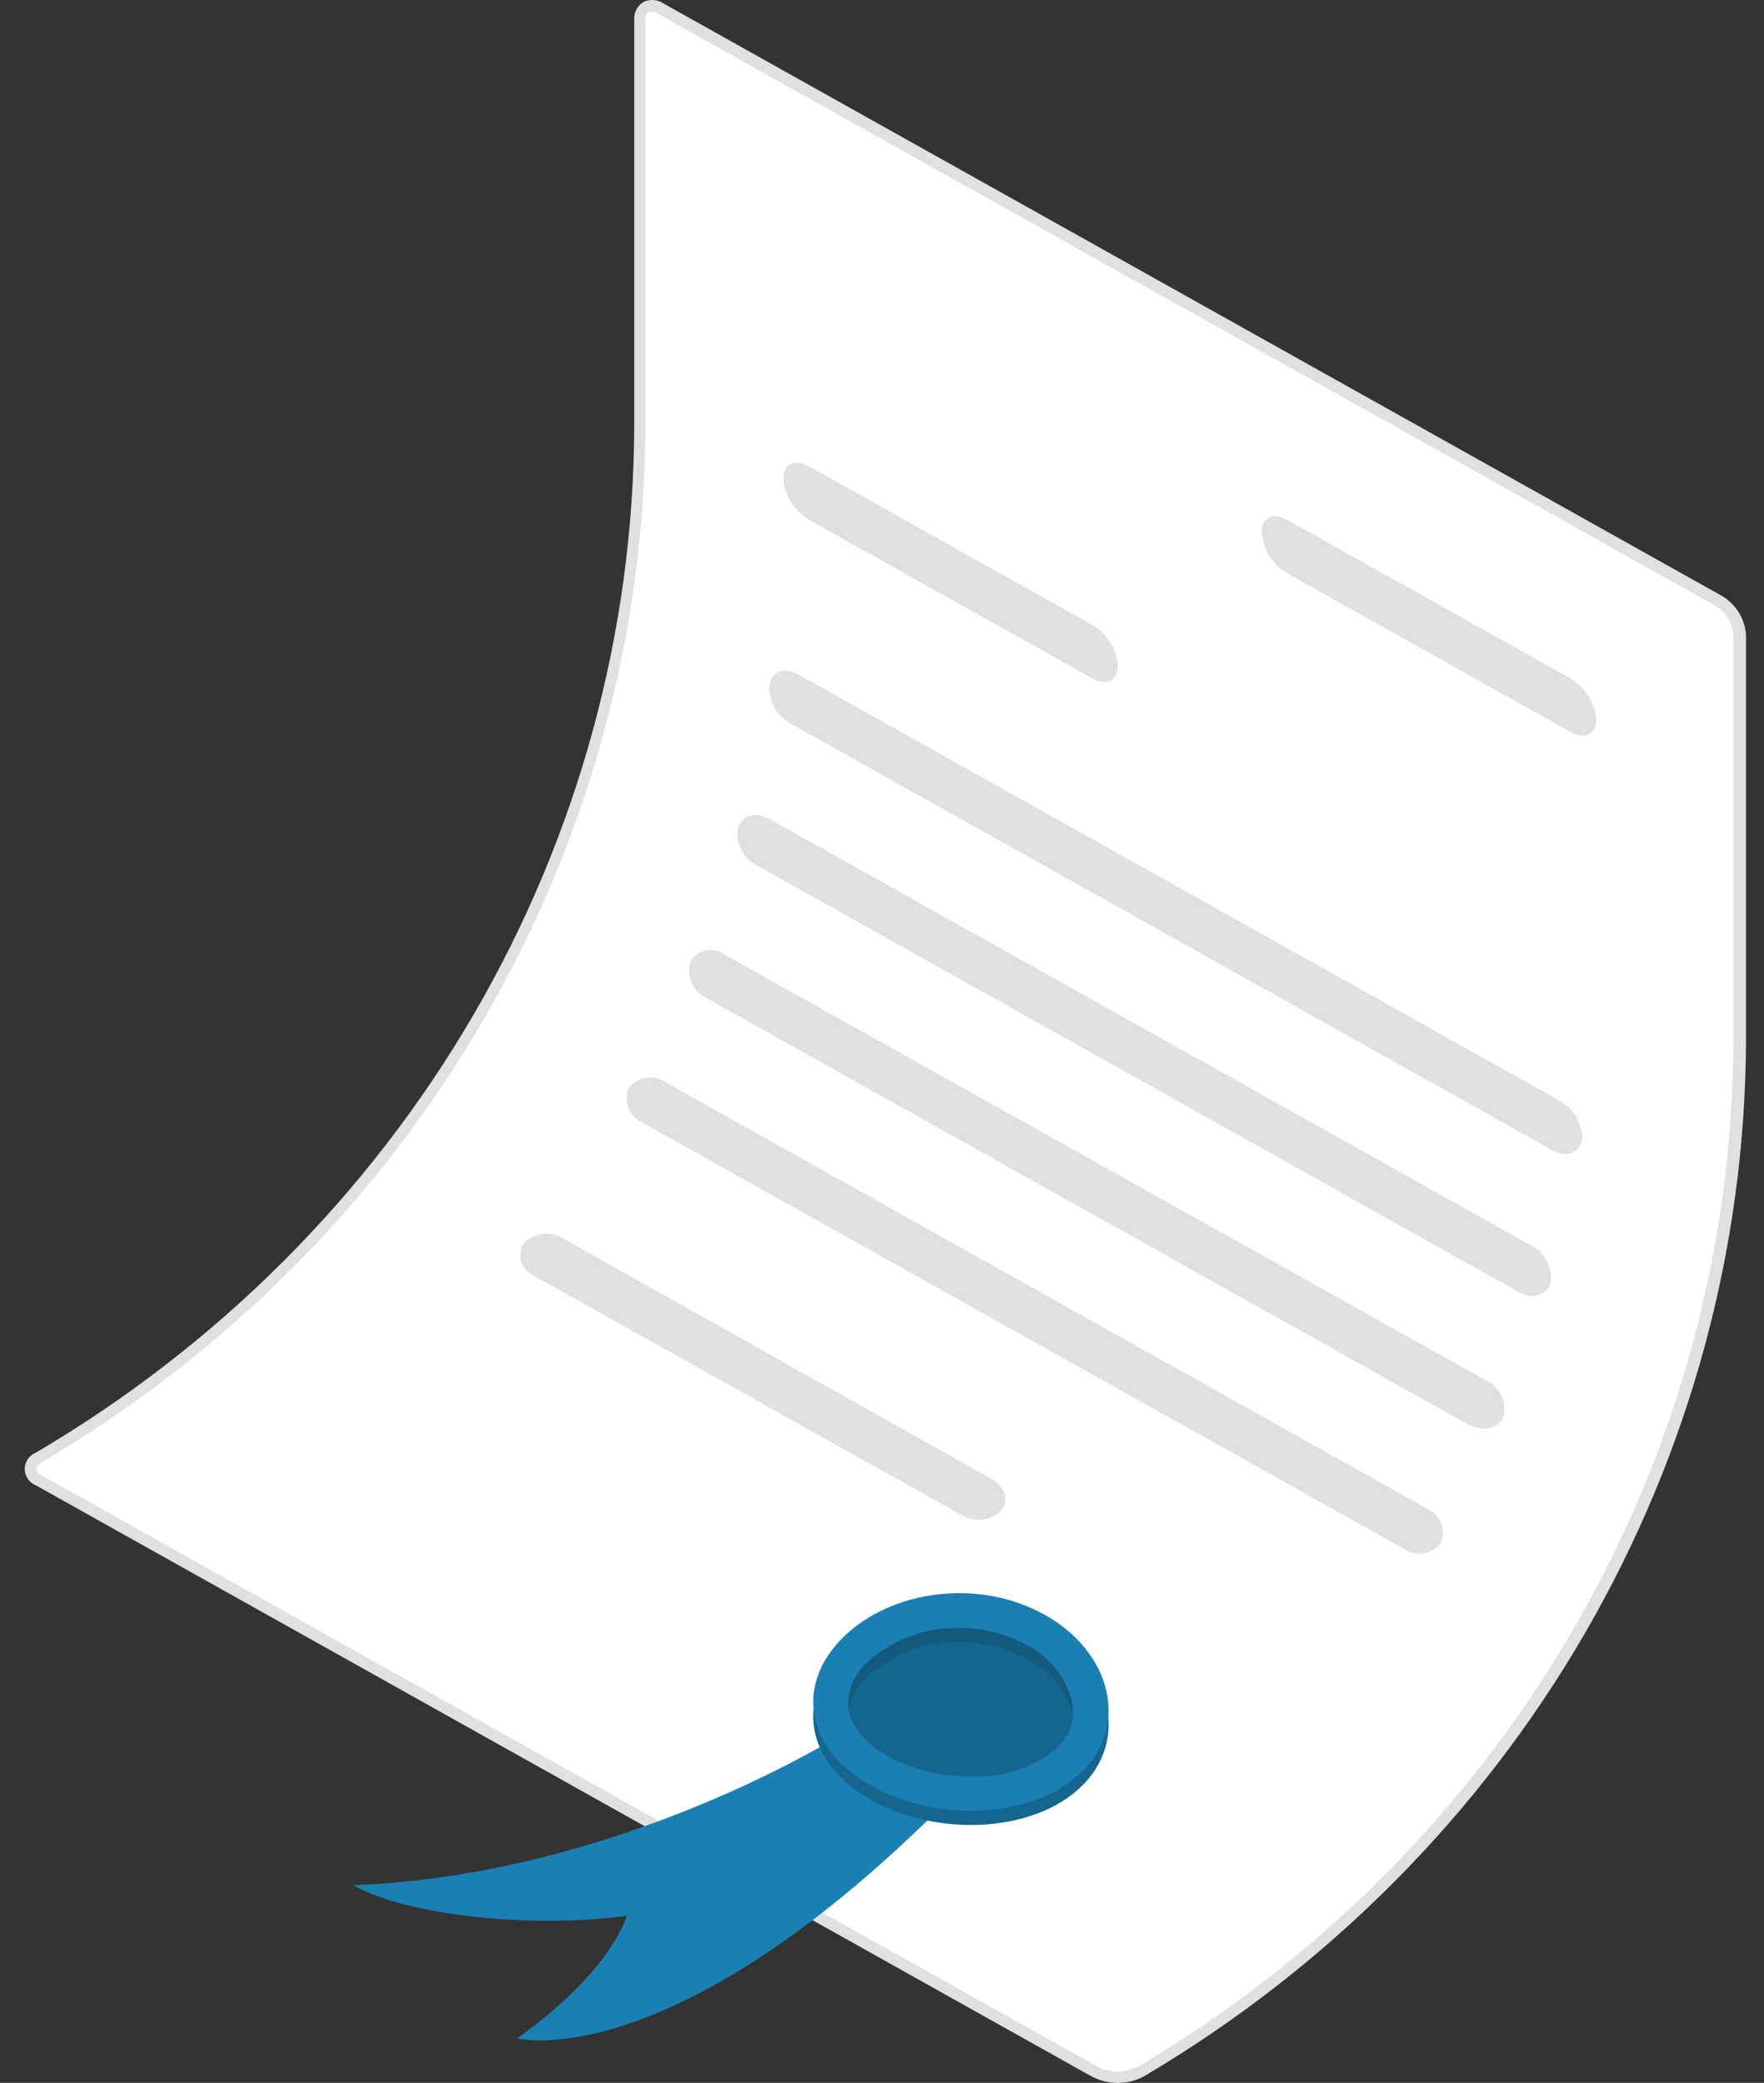 <?xml version="1.0" encoding="UTF-8"?> <svg xmlns="http://www.w3.org/2000/svg" width="61" height="72" viewBox="0 0 61 72" fill="none"><rect x="0" y="0" width="61" height="72" fill="#333333" stroke="none"/> <path d="M1.34 50.38C7.683 46.672 12.929 41.439 16.571 35.187C20.213 28.935 22.126 21.876 22.125 14.696V0.682C22.125 0.248 22.442 0.071 22.829 0.288L59.451 20.779C59.655 20.909 59.825 21.084 59.947 21.29C60.07 21.495 60.141 21.726 60.154 21.963V35.976C60.15 43.124 58.249 50.151 54.634 56.381C51.019 62.611 45.811 67.835 39.512 71.549C39.252 71.699 38.955 71.778 38.652 71.778C38.349 71.778 38.051 71.699 37.791 71.549L1.344 51.176C1.259 51.148 1.185 51.094 1.132 51.023C1.08 50.952 1.051 50.867 1.051 50.779C1.05 50.692 1.078 50.606 1.13 50.535C1.182 50.463 1.255 50.409 1.34 50.38Z" fill="white"></path> <path d="M38.653 72C38.315 72 37.984 71.913 37.693 71.747L1.246 51.347C1.13 51.3 1.032 51.221 0.962 51.12C0.893 51.019 0.855 50.9 0.855 50.779C0.855 50.657 0.893 50.538 0.962 50.437C1.032 50.336 1.13 50.257 1.246 50.211C7.543 46.506 12.752 41.295 16.374 35.078C19.997 28.86 21.911 21.845 21.933 14.704V0.683C21.924 0.564 21.948 0.444 22.002 0.337C22.057 0.229 22.14 0.138 22.242 0.072C22.353 0.017 22.476 -0.007 22.599 0.002C22.722 0.01 22.841 0.051 22.942 0.119L59.564 20.61C59.801 20.756 59.999 20.955 60.141 21.191C60.282 21.426 60.363 21.691 60.378 21.963V35.977C60.351 43.158 58.431 50.214 54.798 56.473C51.166 62.732 45.943 67.986 39.625 71.735C39.333 71.91 38.996 72.001 38.653 72ZM1.45 50.55C1.327 50.621 1.258 50.704 1.258 50.783C1.258 50.862 1.327 50.937 1.45 51.004L37.896 71.408C38.126 71.539 38.387 71.608 38.653 71.608C38.919 71.608 39.18 71.539 39.41 71.408C45.663 67.691 50.833 62.484 54.426 56.284C58.02 50.084 59.919 43.096 59.942 35.984V21.963C59.929 21.761 59.867 21.564 59.763 21.388C59.659 21.212 59.514 21.062 59.34 20.949L22.718 0.458C22.677 0.428 22.629 0.408 22.578 0.399C22.527 0.391 22.475 0.395 22.425 0.411C22.386 0.444 22.355 0.486 22.337 0.534C22.318 0.581 22.312 0.633 22.32 0.683V14.696C22.297 21.906 20.365 28.989 16.709 35.268C13.052 41.546 7.794 46.808 1.437 50.55H1.45Z" fill="#E0E0E0"></path> <path d="M44.508 17.967L54.319 23.458C54.569 23.611 54.779 23.819 54.932 24.065C55.084 24.311 55.175 24.588 55.197 24.875C55.197 25.387 54.791 25.581 54.319 25.308L44.508 19.817C44.257 19.664 44.047 19.455 43.894 19.208C43.741 18.962 43.651 18.684 43.629 18.397C43.617 17.896 44.012 17.694 44.508 17.967Z" fill="#E0E0E0"></path> <path d="M38.658 23.024C38.658 23.533 38.251 23.727 37.775 23.454L27.969 17.967C27.718 17.814 27.508 17.606 27.355 17.36C27.203 17.114 27.112 16.837 27.09 16.55C27.09 16.038 27.497 15.844 27.969 16.116L37.775 21.604C38.027 21.757 38.239 21.965 38.392 22.212C38.545 22.459 38.637 22.737 38.658 23.024Z" fill="#E0E0E0"></path> <path d="M54.705 39.404C54.632 39.874 54.168 40.032 53.679 39.759L27.349 25.02C27.109 24.884 26.913 24.686 26.783 24.449C26.652 24.211 26.592 23.944 26.608 23.675C26.681 23.205 27.125 23.044 27.609 23.316L53.948 38.059C54.19 38.194 54.388 38.391 54.521 38.629C54.655 38.866 54.718 39.134 54.705 39.404Z" fill="#E0E0E0"></path> <path d="M53.618 44.352C53.488 44.79 52.983 44.925 52.495 44.652L26.164 29.909C25.933 29.786 25.747 29.596 25.631 29.366C25.516 29.135 25.478 28.876 25.521 28.623C25.648 28.181 26.136 28.043 26.62 28.315L52.955 43.058C53.19 43.181 53.379 43.372 53.498 43.604C53.617 43.835 53.659 44.097 53.618 44.352Z" fill="#E0E0E0"></path> <path d="M51.98 48.984C51.805 49.398 51.264 49.508 50.759 49.236L24.424 34.497C24.198 34.385 24.019 34.2 23.918 33.974C23.817 33.748 23.801 33.495 23.871 33.258C23.923 33.158 23.997 33.069 24.089 33C24.18 32.931 24.286 32.882 24.399 32.857C24.513 32.832 24.63 32.832 24.744 32.856C24.857 32.88 24.963 32.929 25.055 32.998L51.427 47.741C51.651 47.856 51.829 48.041 51.93 48.268C52.031 48.494 52.048 48.747 51.98 48.984Z" fill="#E0E0E0"></path> <path d="M49.832 53.335C49.688 53.527 49.471 53.656 49.23 53.693C48.988 53.731 48.741 53.674 48.542 53.536L22.211 38.805C21.991 38.704 21.82 38.525 21.732 38.304C21.644 38.084 21.647 37.84 21.739 37.621C21.807 37.526 21.895 37.444 21.996 37.382C22.097 37.319 22.21 37.277 22.328 37.257C22.446 37.237 22.567 37.24 22.684 37.266C22.801 37.292 22.911 37.341 23.009 37.408L49.343 52.148C49.565 52.248 49.739 52.427 49.83 52.648C49.92 52.868 49.921 53.114 49.832 53.335Z" fill="#E0E0E0"></path> <path d="M34.626 52.219C34.447 52.395 34.209 52.506 33.955 52.532C33.7 52.557 33.444 52.497 33.231 52.361L18.468 44.103C18.363 44.058 18.269 43.991 18.193 43.907C18.116 43.824 18.059 43.725 18.025 43.618C17.991 43.512 17.98 43.399 17.994 43.288C18.008 43.178 18.046 43.071 18.106 42.975C18.282 42.797 18.517 42.684 18.769 42.656C19.022 42.628 19.277 42.687 19.489 42.821L34.256 51.106C34.744 51.363 34.911 51.876 34.626 52.219Z" fill="#E0E0E0"></path> <path d="M29.232 59.876C29.232 59.876 21.501 64.823 12.211 65.166C14.103 66.228 18.372 66.666 21.667 66.228C21.667 66.228 21.208 68.086 17.883 70.461C17.883 70.461 23.295 71.877 33.016 61.991L29.232 59.876Z" fill="#1A80B3"></path> <path d="M37.413 61.734C35.757 63.367 32.416 63.505 30.133 62.227C27.851 60.949 27.493 58.743 29.149 57.098C30.805 55.453 33.84 55.039 36.123 56.309C38.406 57.58 39.069 60.108 37.413 61.734Z" fill="#1A80B3"></path> <path opacity="0.2" d="M37.413 61.734C35.757 63.367 32.416 63.505 30.133 62.227C27.851 60.949 27.493 58.743 29.149 57.098C30.805 55.453 33.84 55.039 36.123 56.309C38.406 57.58 39.069 60.108 37.413 61.734Z" fill="black"></path> <path d="M37.413 61.241C35.757 62.875 32.416 63.009 30.133 61.734C27.851 60.46 27.493 58.247 29.149 56.606C30.805 54.965 33.84 54.542 36.123 55.817C38.406 57.091 39.069 59.608 37.413 61.241Z" fill="#1A80B3"></path> <path d="M33.573 61.407C32.577 61.417 31.595 61.176 30.724 60.709C29.91 60.255 29.422 59.663 29.337 59.036C29.316 58.742 29.364 58.447 29.479 58.173C29.593 57.9 29.77 57.655 29.996 57.458C30.849 56.677 31.984 56.252 33.157 56.274C33.976 56.267 34.782 56.47 35.493 56.862C35.897 57.062 36.249 57.347 36.523 57.697C36.797 58.046 36.986 58.452 37.076 58.882C37.116 59.162 37.087 59.447 36.991 59.714C36.895 59.981 36.734 60.222 36.523 60.417C35.709 61.105 34.651 61.46 33.573 61.407Z" fill="#1A80B3"></path> <path opacity="0.3" d="M33.573 61.407C32.577 61.417 31.595 61.176 30.724 60.709C29.91 60.255 29.422 59.663 29.337 59.036C29.316 58.742 29.364 58.447 29.479 58.173C29.593 57.9 29.77 57.655 29.996 57.458C30.849 56.677 31.984 56.252 33.157 56.274C33.976 56.267 34.782 56.47 35.493 56.862C35.897 57.062 36.249 57.347 36.523 57.697C36.797 58.046 36.986 58.452 37.076 58.882C37.116 59.162 37.087 59.447 36.991 59.714C36.895 59.981 36.734 60.222 36.523 60.417C35.709 61.105 34.651 61.46 33.573 61.407Z" fill="black"></path> <path d="M35.512 57.347C34.799 56.957 33.994 56.755 33.176 56.76C32.003 56.737 30.867 57.162 30.014 57.943C29.685 58.251 29.459 58.646 29.363 59.079C29.456 59.432 29.627 59.761 29.866 60.043C30.104 60.325 30.404 60.552 30.743 60.709C31.614 61.177 32.595 61.417 33.591 61.407C34.676 61.464 35.74 61.107 36.557 60.413C36.856 60.132 37.05 59.763 37.111 59.363C37.017 58.933 36.825 58.528 36.548 58.179C36.271 57.83 35.917 57.546 35.512 57.347Z" fill="#1A80B3"></path> <path opacity="0.2" d="M35.512 57.347C34.799 56.957 33.994 56.755 33.176 56.76C32.003 56.737 30.867 57.162 30.014 57.943C29.685 58.251 29.459 58.646 29.363 59.079C29.456 59.432 29.627 59.761 29.866 60.043C30.104 60.325 30.404 60.552 30.743 60.709C31.614 61.177 32.595 61.417 33.591 61.407C34.676 61.464 35.74 61.107 36.557 60.413C36.856 60.132 37.05 59.763 37.111 59.363C37.017 58.933 36.825 58.528 36.548 58.179C36.271 57.83 35.917 57.546 35.512 57.347Z" fill="black"></path> </svg> 